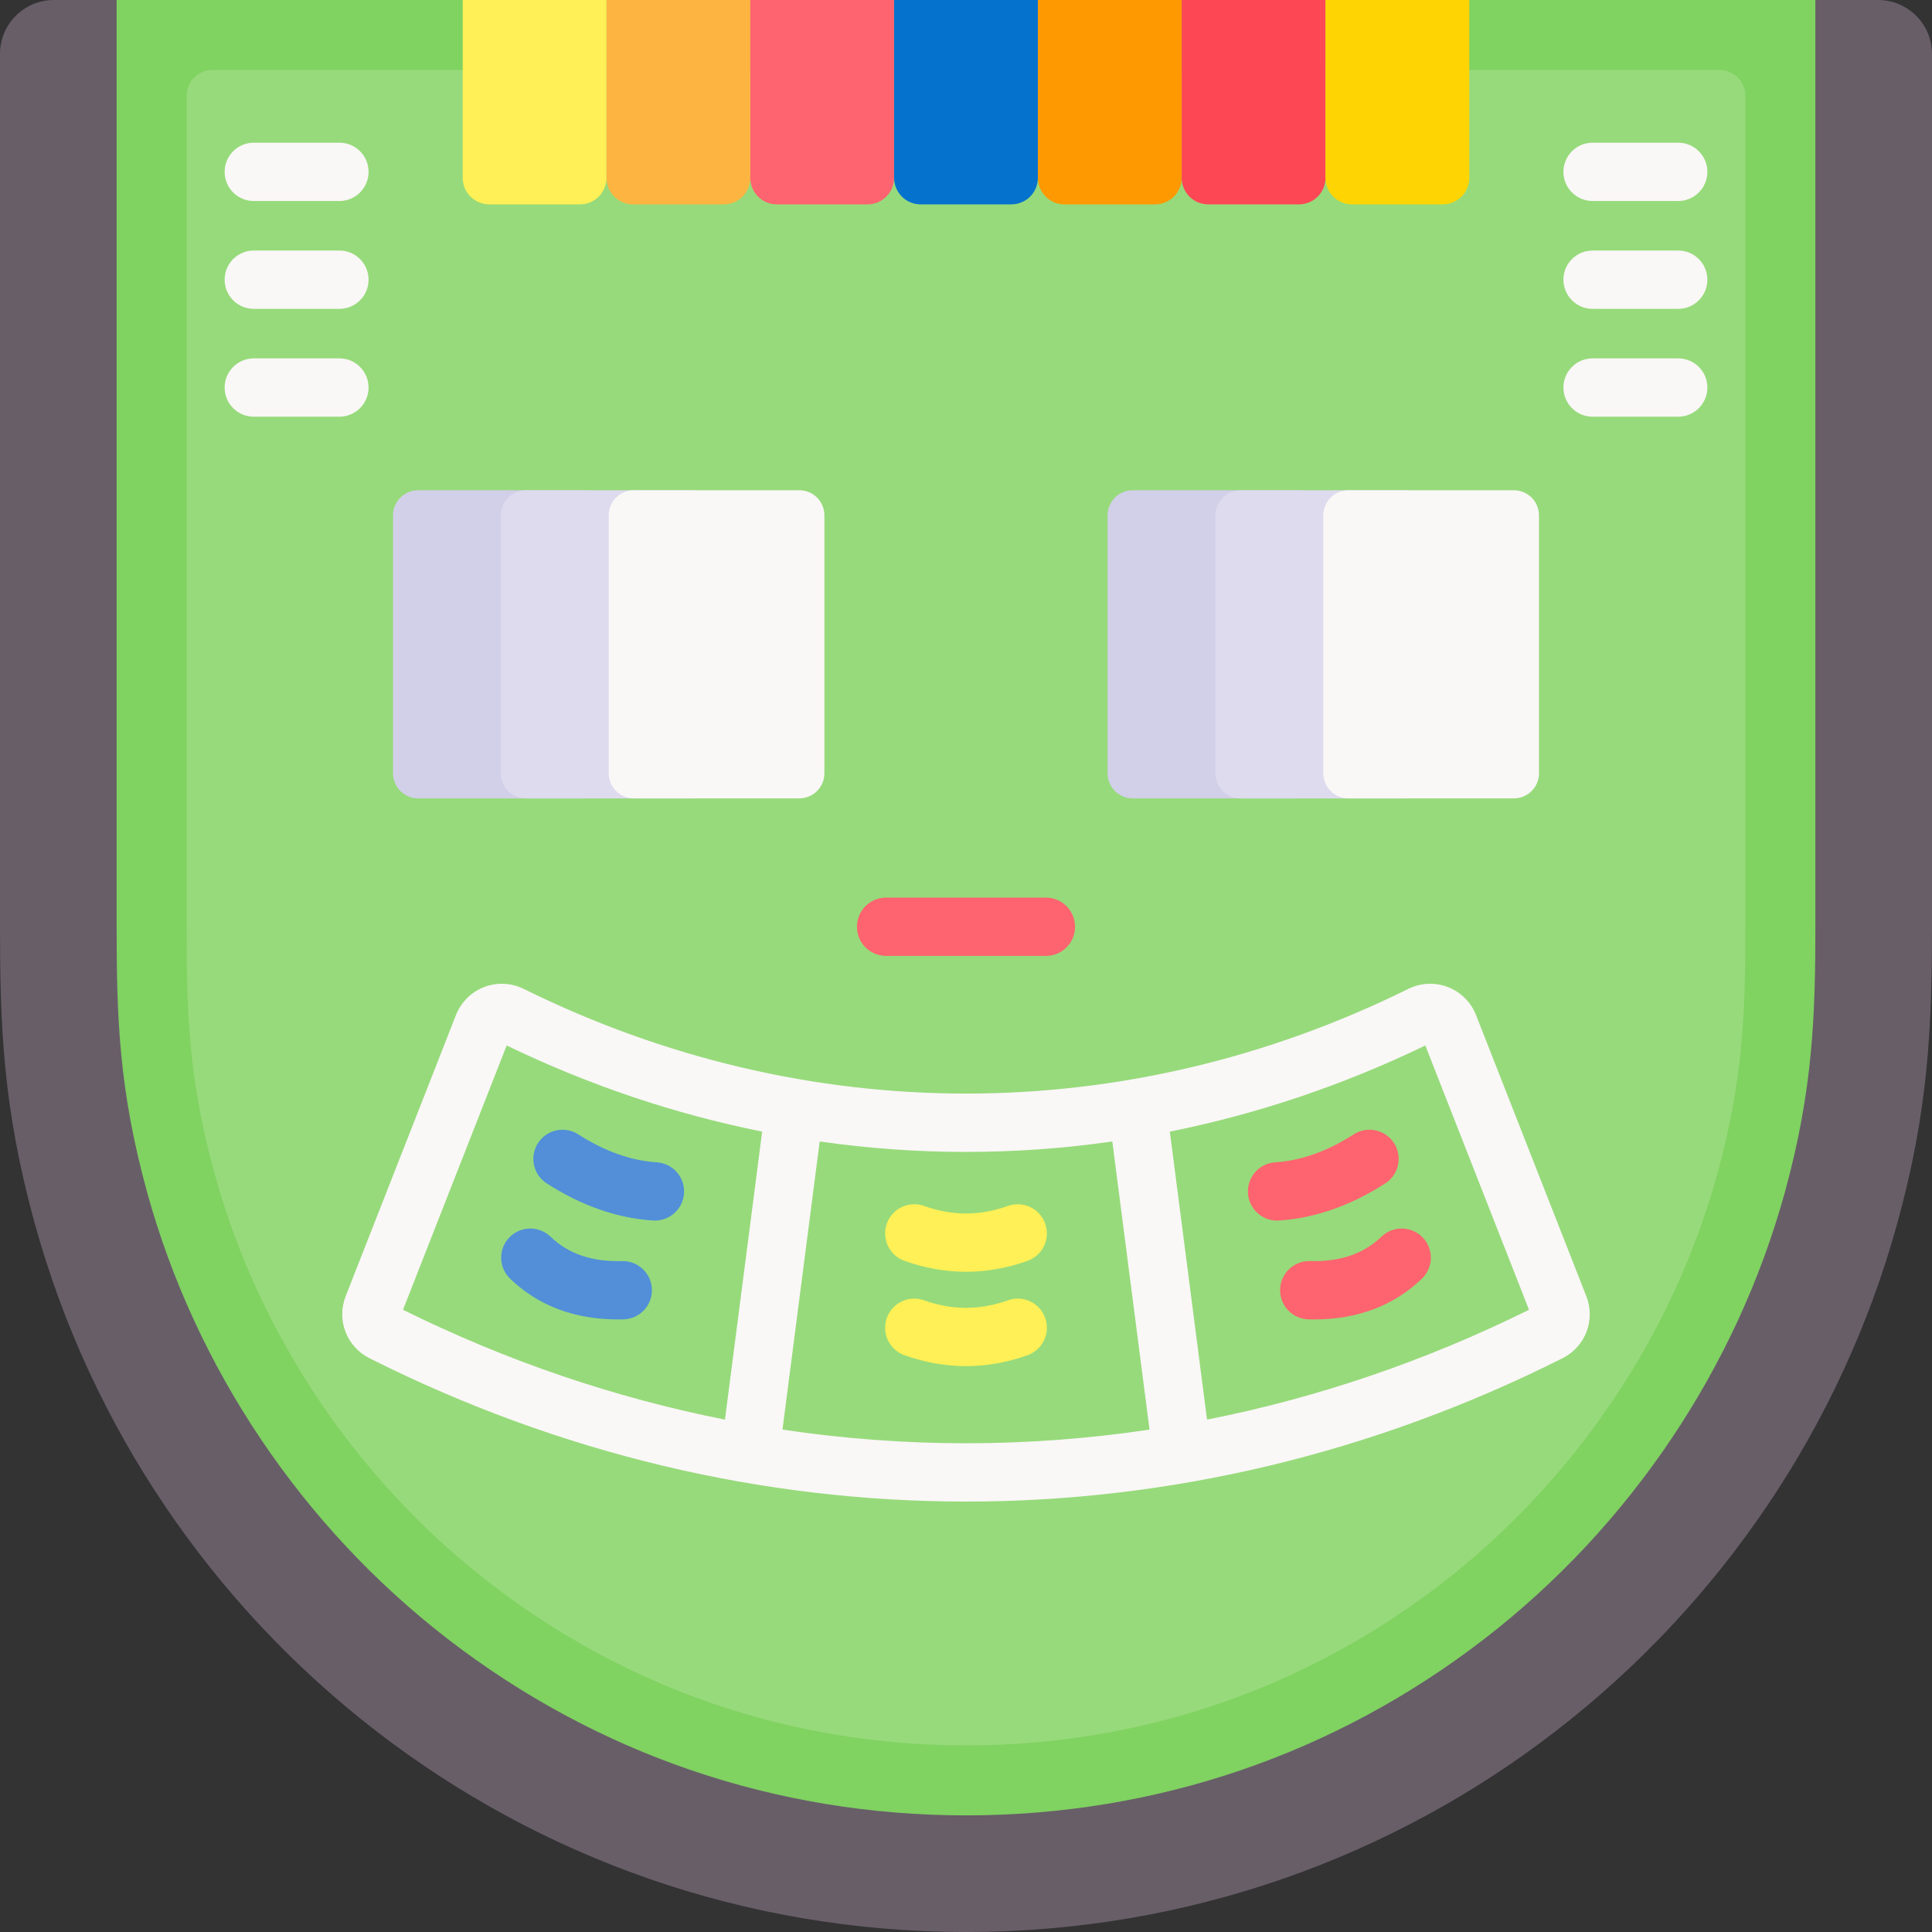 <svg id="Capa_1" enable-background="new 0 0 512 512" height="512" viewBox="0 0 512 512" width="512" xmlns="http://www.w3.org/2000/svg"><rect x="0" y="0" width="512" height="512" fill="#333333" stroke="none"/><g><path d="m14.296 0c-7.895 0-14.296 6.401-14.296 14.296v230.954c0 26.194.698 48.104 9.198 78.936 29.85 108.281 129.031 187.814 246.802 187.814 117.771 0 216.952-79.533 246.802-187.814 8.226-29.84 9.198-51.811 9.198-78.936v-230.954c0-7.895-6.401-14.296-14.296-14.296z" fill="#685e68"/><path d="m256.001 481.095c-50.272 0-97.809-16.201-137.475-46.851-38.455-29.715-66.7-71.717-79.534-118.272-7.506-27.23-8.087-46.488-8.087-70.722v-245.25h450.189v245.25c0 23.451-.596 43.549-8.087 70.721-12.833 46.555-41.078 88.557-79.533 118.273-39.665 30.65-87.203 46.851-137.473 46.851z" fill="#80d261"/><path d="m256.001 462.552c-46.13 0-89.747-14.862-126.137-42.981-35.299-27.277-61.222-65.819-72.996-108.527-6.903-25.043-7.42-42.31-7.42-65.794v-219.867c0-3.777 3.062-6.839 6.839-6.839h399.425c3.777 0 6.839 3.062 6.839 6.839v219.867c0 22.766-.532 40.81-7.42 65.793-11.773 42.709-37.696 81.251-72.995 108.528-36.389 28.119-80.006 42.981-126.135 42.981z" fill="#97da7b"/><path d="m420.391 343.509c-.001-.001-.001-.002-.001-.003l-29.232-74.519c-1.332-3.392-4.044-6.091-7.443-7.404-3.396-1.312-7.215-1.14-10.476.473-74.857 37.006-159.621 37.008-234.477 0-3.263-1.614-7.08-1.786-10.477-.473-3.398 1.314-6.111 4.012-7.443 7.404 0 0 0 .001-.001.002l-29.231 74.518c-2.479 6.319.236 13.387 6.314 16.442 100.735 50.641 215.417 50.645 316.151 0 6.077-3.055 8.792-10.123 6.316-16.44zm-286.117-66.447c21.736 10.503 44.468 18.165 67.707 22.826l-1.247 9.651-8.612 66.673c-29.326-5.796-57.983-15.568-85.326-29.106zm73.089 101.795 9.862-76.352c25.769 3.686 51.781 3.686 77.549 0l9.862 76.352c-32.312 4.833-64.961 4.833-97.273 0zm112.513-2.645-8.612-66.673-1.247-9.651c23.24-4.661 45.972-12.323 67.708-22.826l27.477 70.044c-27.341 13.537-56 23.31-85.326 29.106z" fill="#faf7f7"/><g><g><path d="m153.7 54.16h-24.044c-3.883 0-7.032-3.148-7.032-7.032v-47.128h38.107v47.128c.001 3.884-3.147 7.032-7.031 7.032z" fill="#fef056"/></g><g><path d="m191.807 54.16h-24.044c-3.883 0-7.032-3.148-7.032-7.032v-47.128h38.107v47.128c.001 3.884-3.147 7.032-7.031 7.032z" fill="#fdb441"/></g><g><path d="m229.915 54.16h-24.044c-3.883 0-7.032-3.148-7.032-7.032v-47.128h38.107v47.128c0 3.884-3.148 7.032-7.031 7.032z" fill="#fe646f"/></g><g><path d="m268.022 54.16h-24.044c-3.883 0-7.032-3.148-7.032-7.032v-47.128h38.107v47.128c.001 3.884-3.148 7.032-7.031 7.032z" fill="#0573ce"/></g><g><path d="m306.129 54.16h-24.044c-3.883 0-7.032-3.148-7.032-7.032v-47.128h38.107v47.128c.001 3.884-3.147 7.032-7.031 7.032z" fill="#fe9901"/></g><g><path d="m344.236 54.16h-24.044c-3.884 0-7.032-3.148-7.032-7.032v-47.128h38.107v47.128c.001 3.884-3.147 7.032-7.031 7.032z" fill="#fd4755"/></g><g><path d="m382.344 54.16h-24.044c-3.883 0-7.032-3.148-7.032-7.032v-47.128h38.107v47.128c0 3.884-3.148 7.032-7.031 7.032z" fill="#fed402"/></g></g><path d="m154.661 211.579h-43.851c-3.675 0-6.655-2.979-6.655-6.655v-68.349c0-3.675 2.979-6.655 6.655-6.655h43.851c3.675 0 6.655 2.979 6.655 6.655v68.349c-.001 3.676-2.98 6.655-6.655 6.655z" fill="#d2cfe9"/><path d="m183.241 211.579h-43.851c-3.675 0-6.655-2.979-6.655-6.655v-68.349c0-3.675 2.979-6.655 6.655-6.655h43.851c3.675 0 6.655 2.979 6.655 6.655v68.349c0 3.676-2.98 6.655-6.655 6.655z" fill="#dedbee"/><path d="m211.821 211.579h-43.851c-3.675 0-6.655-2.979-6.655-6.655v-68.349c0-3.675 2.979-6.655 6.655-6.655h43.851c3.675 0 6.655 2.979 6.655 6.655v68.349c0 3.676-2.979 6.655-6.655 6.655z" fill="#faf7f7"/><path d="m344.03 211.579h-43.851c-3.675 0-6.655-2.979-6.655-6.655v-68.349c0-3.675 2.979-6.655 6.655-6.655h43.851c3.675 0 6.655 2.979 6.655 6.655v68.349c0 3.676-2.98 6.655-6.655 6.655z" fill="#d2cfe9"/><path d="m372.61 211.579h-43.851c-3.675 0-6.655-2.979-6.655-6.655v-68.349c0-3.675 2.979-6.655 6.655-6.655h43.851c3.675 0 6.655 2.979 6.655 6.655v68.349c0 3.676-2.979 6.655-6.655 6.655z" fill="#dedbee"/><path d="m401.191 211.579h-43.851c-3.675 0-6.655-2.979-6.655-6.655v-68.349c0-3.675 2.979-6.655 6.655-6.655h43.851c3.675 0 6.655 2.979 6.655 6.655v68.349c0 3.676-2.98 6.655-6.655 6.655z" fill="#faf7f7"/><g><path d="m277.172 253.33h-42.343c-4.268 0-7.726-3.459-7.726-7.726s3.459-7.726 7.726-7.726h42.343c4.268 0 7.726 3.459 7.726 7.726s-3.459 7.726-7.726 7.726z" fill="#fe646f"/></g><g><g><path d="m173.571 323.463c-.162 0-.325-.005-.49-.015-9.455-.592-18.938-3.898-28.185-9.827-3.593-2.303-4.638-7.081-2.334-10.674 2.303-3.591 7.083-4.637 10.674-2.334 7.008 4.493 14.01 6.987 20.811 7.412 4.259.267 7.495 3.935 7.228 8.194-.256 4.095-3.657 7.244-7.704 7.244z" fill="#528fd8"/></g><g><path d="m163.762 349.662c-11.512 0-21.118-3.627-28.574-10.792-3.077-2.957-3.175-7.848-.218-10.925 2.957-3.075 7.848-3.175 10.925-.218 4.749 4.564 10.929 6.681 18.94 6.468 4.257-.1 7.815 3.254 7.928 7.519.114 4.266-3.254 7.815-7.519 7.928-.498.013-.993.02-1.482.02z" fill="#528fd8"/></g></g><g><g><path d="m338.429 323.463c-4.047 0-7.448-3.149-7.704-7.243-.267-4.26 2.97-7.928 7.228-8.194 6.8-.426 13.802-2.92 20.81-7.412 3.591-2.303 8.372-1.26 10.674 2.334 2.304 3.593 1.259 8.371-2.334 10.674-9.247 5.929-18.729 9.235-28.184 9.827-.165.009-.328.014-.49.014z" fill="#fe646f"/></g><g><path d="m348.237 349.662c-.49 0-.983-.007-1.48-.02-4.266-.113-7.633-3.662-7.519-7.928.113-4.266 3.683-7.63 7.928-7.519 7.99.213 14.191-1.903 18.941-6.468 3.076-2.957 7.968-2.857 10.925.218 2.957 3.076 2.859 7.968-.218 10.925-7.457 7.166-17.066 10.792-28.577 10.792z" fill="#fe646f"/></g></g><g><g><path d="m256 337.031c-5.446 0-10.892-.964-16.3-2.891-4.02-1.433-6.117-5.852-4.684-9.871s5.854-6.117 9.871-4.684c7.479 2.663 14.747 2.663 22.226 0 4.016-1.438 8.439.663 9.871 4.684 1.433 4.019-.664 8.439-4.684 9.871-5.407 1.927-10.854 2.891-16.3 2.891z" fill="#fef056"/></g><g><path d="m256 362.04c-5.446 0-10.892-.964-16.3-2.891-4.02-1.433-6.117-5.852-4.684-9.871s5.854-6.117 9.871-4.684c7.479 2.664 14.747 2.663 22.226 0 4.016-1.438 8.439.663 9.871 4.684 1.433 4.019-.664 8.439-4.684 9.871-5.407 1.927-10.854 2.891-16.3 2.891z" fill="#fef056"/></g></g><g><g><g><path d="m444.744 53.267h-22.691c-4.268 0-7.726-3.459-7.726-7.726s3.459-7.726 7.726-7.726h22.691c4.268 0 7.726 3.459 7.726 7.726s-3.458 7.726-7.726 7.726z" fill="#faf7f7"/></g><g><path d="m444.744 81.848h-22.691c-4.268 0-7.726-3.459-7.726-7.726 0-4.268 3.459-7.726 7.726-7.726h22.691c4.268 0 7.726 3.459 7.726 7.726s-3.458 7.726-7.726 7.726z" fill="#faf7f7"/></g><g><path d="m444.744 110.428h-22.691c-4.268 0-7.726-3.459-7.726-7.726 0-4.268 3.459-7.726 7.726-7.726h22.691c4.268 0 7.726 3.459 7.726 7.726s-3.458 7.726-7.726 7.726z" fill="#faf7f7"/></g></g><g><g><path d="m89.947 53.267h-22.691c-4.268 0-7.726-3.459-7.726-7.726s3.459-7.726 7.726-7.726h22.691c4.268 0 7.726 3.459 7.726 7.726s-3.458 7.726-7.726 7.726z" fill="#faf7f7"/></g><g><path d="m89.947 81.848h-22.691c-4.268 0-7.726-3.459-7.726-7.726 0-4.268 3.459-7.726 7.726-7.726h22.691c4.268 0 7.726 3.459 7.726 7.726.001 4.267-3.458 7.726-7.726 7.726z" fill="#faf7f7"/></g><g><path d="m89.947 110.428h-22.691c-4.268 0-7.726-3.459-7.726-7.726 0-4.268 3.459-7.726 7.726-7.726h22.691c4.268 0 7.726 3.459 7.726 7.726.001 4.267-3.458 7.726-7.726 7.726z" fill="#faf7f7"/></g></g></g></g></svg>